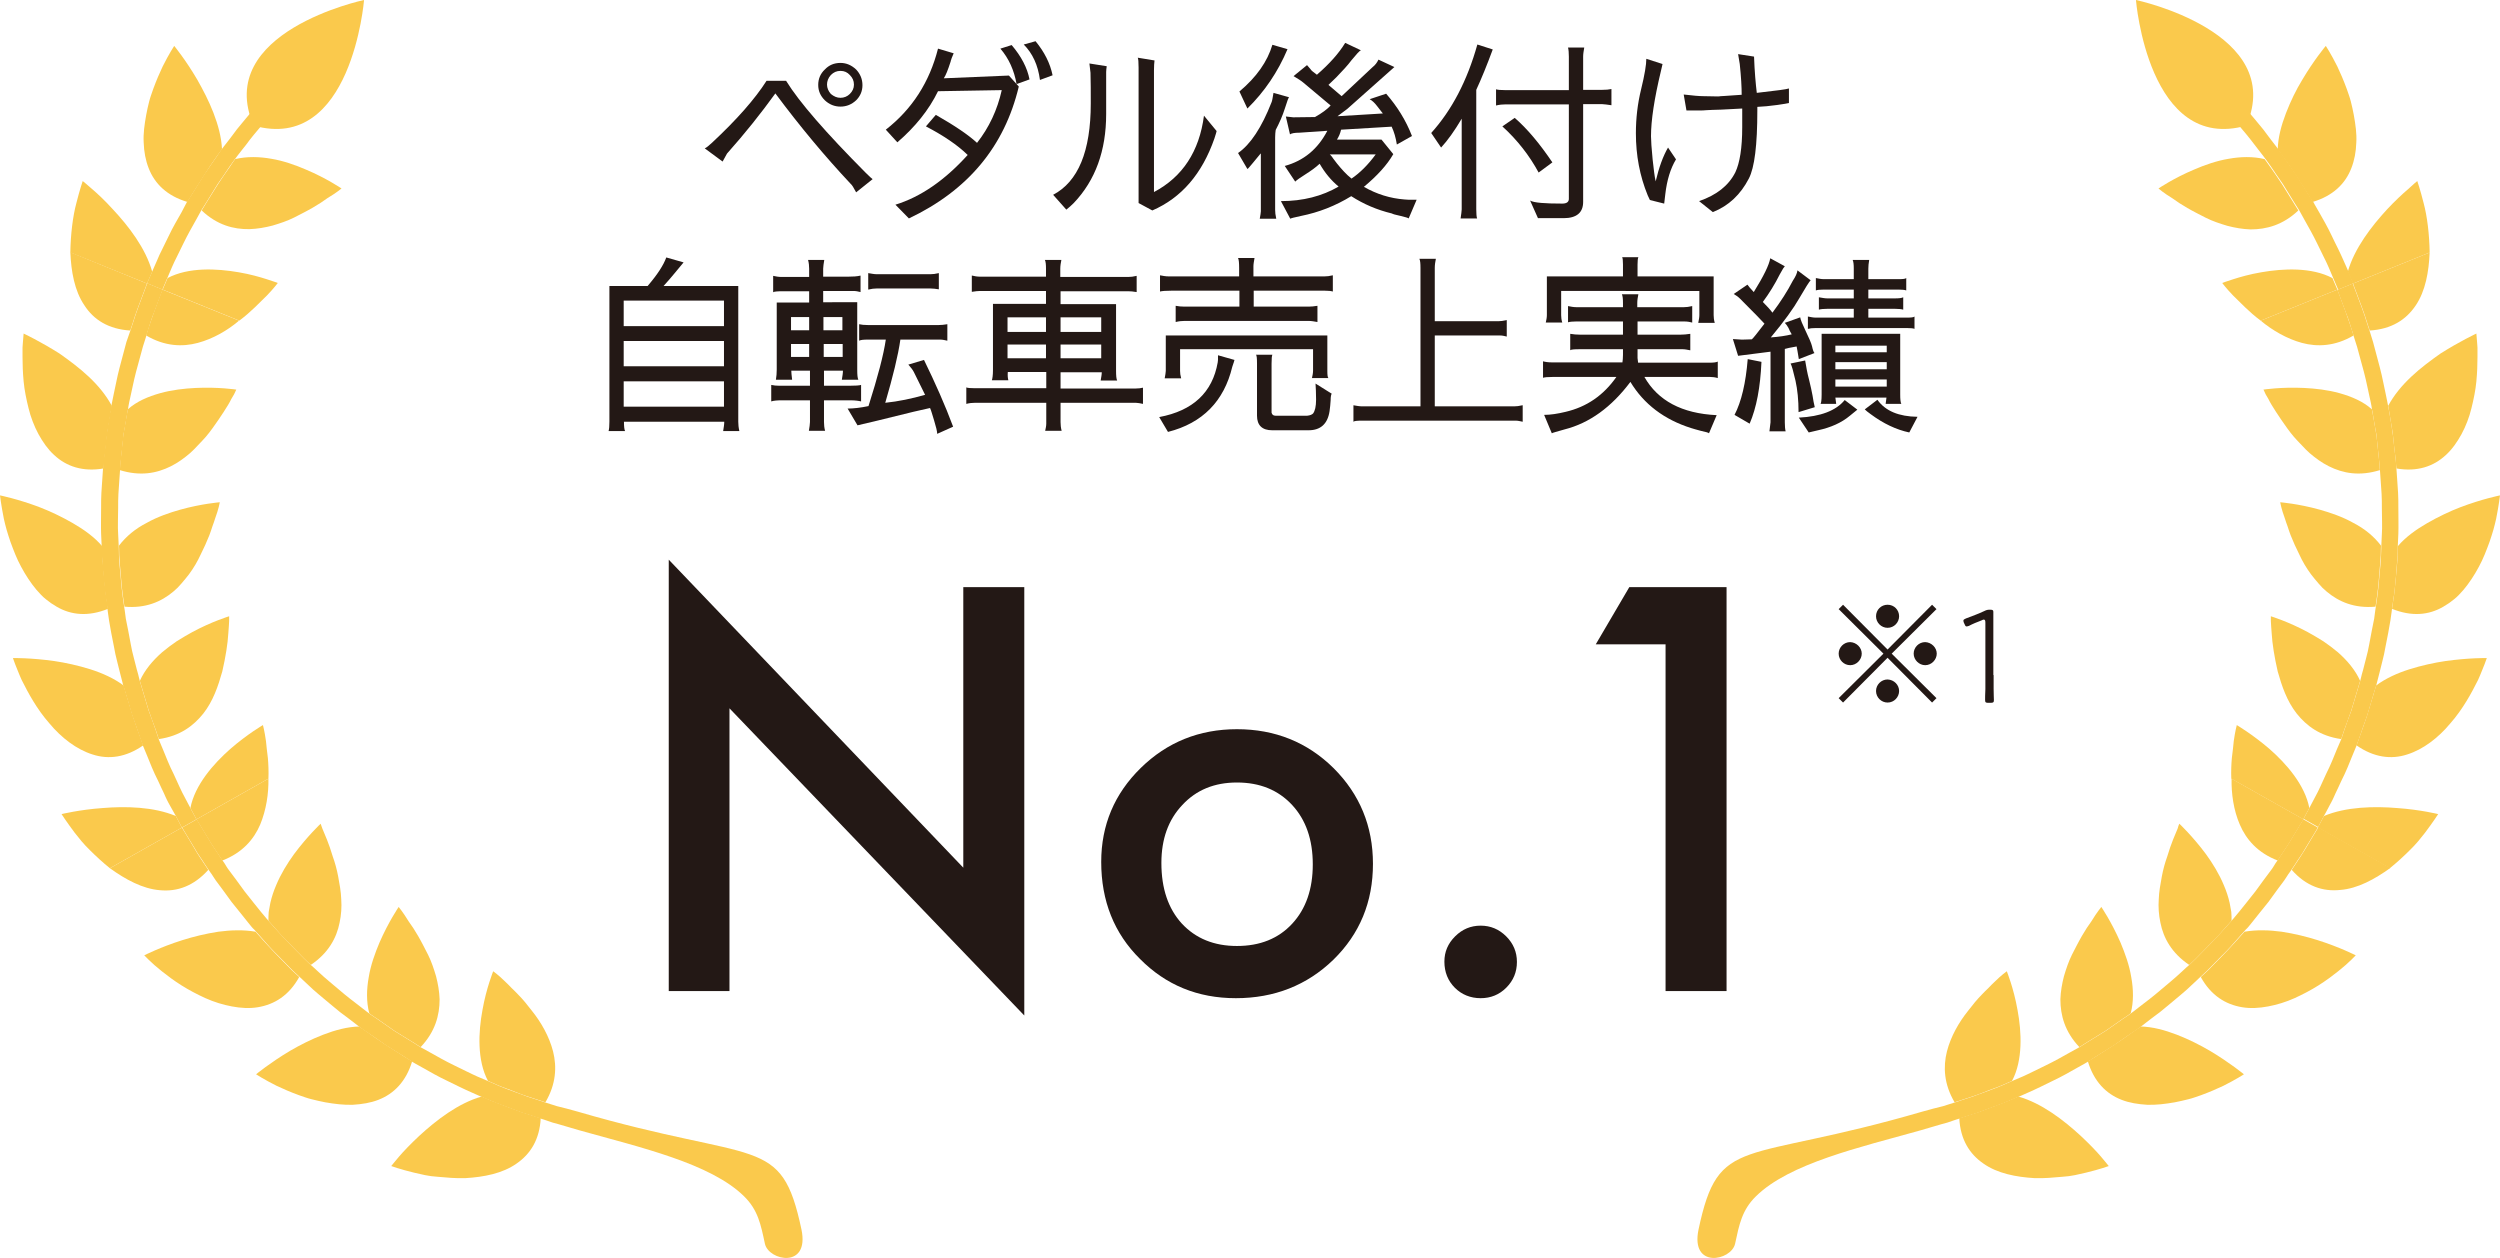 <?xml version="1.0" encoding="utf-8"?>
<!-- Generator: Adobe Illustrator 27.9.1, SVG Export Plug-In . SVG Version: 6.00 Build 0)  -->
<svg version="1.1" id="レイヤー_1" xmlns="http://www.w3.org/2000/svg" xmlns:xlink="http://www.w3.org/1999/xlink" x="0px"
	 y="0px" viewBox="0 0 90.99 45.77" style="enable-background:new 0 0 90.99 45.77;" xml:space="preserve">
<style type="text/css">
	.st0{fill:#FAC94C;}
	.st1{fill:#231815;}
</style>
<g>
	<g>
		<g>
			<g>
				<path class="st0" d="M13.25,0c0,0-0.45,5.59-4.02,4.57C7.76,1.16,13.25,0,13.25,0z"/>
				<g>
					<g>
						<path class="st0" d="M7.58,31.66c0,0-0.06-0.09-0.16-0.24C7.33,31.28,7.2,31.1,7.09,30.9c-0.23-0.39-0.47-0.78-0.47-0.78
							L4,31.6c0.57,0.41,1.19,0.75,1.82,0.8C6.45,32.46,7.05,32.25,7.58,31.66z"/>
						<path class="st0" d="M9.77,28.34l-2.62,1.48c0,0,0.23,0.38,0.46,0.76c0.11,0.19,0.24,0.37,0.33,0.51
							c0.09,0.14,0.15,0.23,0.15,0.23c0.73-0.28,1.15-0.77,1.38-1.31C9.69,29.48,9.78,28.88,9.77,28.34z"/>
						<path class="st0" d="M5.25,34.77c0,0,0.06,0.06,0.17,0.17c0.11,0.11,0.27,0.25,0.47,0.41c0.2,0.16,0.44,0.34,0.71,0.51
							c0.27,0.17,0.57,0.33,0.88,0.47c0.31,0.14,0.64,0.24,0.96,0.3c0.32,0.06,0.64,0.08,0.94,0.03c0.61-0.1,1.14-0.43,1.51-1.1
							c0,0-0.11-0.1-0.26-0.24c-0.15-0.15-0.35-0.36-0.55-0.56c-0.2-0.2-0.39-0.42-0.54-0.58c-0.14-0.16-0.24-0.27-0.24-0.27
							c-0.11-0.02-0.22-0.03-0.33-0.04c-0.11-0.01-0.22-0.01-0.34-0.01c-0.22,0-0.45,0.02-0.68,0.05c-0.46,0.07-0.91,0.18-1.32,0.31
							C5.84,34.47,5.25,34.77,5.25,34.77z"/>
						<path class="st0" d="M11.67,29.98c0,0-0.48,0.45-0.97,1.11c-0.24,0.33-0.48,0.72-0.65,1.13c-0.09,0.21-0.16,0.42-0.21,0.64
							c-0.02,0.11-0.04,0.22-0.06,0.33c-0.01,0.11-0.01,0.22-0.01,0.32c0,0,0.09,0.1,0.23,0.26c0.14,0.16,0.32,0.37,0.52,0.56
							c0.2,0.2,0.39,0.4,0.54,0.55c0.15,0.14,0.25,0.24,0.25,0.24c0.64-0.43,0.94-0.98,1.05-1.54c0.06-0.28,0.08-0.57,0.06-0.85
							c-0.01-0.28-0.06-0.55-0.11-0.82c-0.05-0.27-0.12-0.52-0.2-0.74c-0.07-0.23-0.14-0.44-0.21-0.61
							c-0.07-0.17-0.13-0.31-0.17-0.41C11.69,30.03,11.67,29.98,11.67,29.98z"/>
						<path class="st0" d="M9.32,39.1c0,0,0.29,0.19,0.75,0.42c0.23,0.11,0.51,0.23,0.81,0.34c0.15,0.05,0.3,0.11,0.47,0.15
							c0.16,0.04,0.33,0.08,0.49,0.11c0.34,0.06,0.67,0.1,1,0.09c0.33-0.02,0.65-0.07,0.93-0.18c0.57-0.22,1.01-0.67,1.23-1.4
							c0,0-0.49-0.3-0.97-0.61c-0.24-0.16-0.47-0.32-0.65-0.45c-0.09-0.06-0.16-0.11-0.22-0.15c-0.05-0.04-0.08-0.06-0.08-0.06
							c-0.43,0.01-0.88,0.13-1.32,0.3c-0.44,0.17-0.85,0.38-1.21,0.59C9.83,38.68,9.32,39.1,9.32,39.1z"/>
						<path class="st0" d="M14.51,33.01c0,0-0.37,0.54-0.7,1.3c-0.16,0.38-0.32,0.82-0.39,1.26c-0.08,0.44-0.09,0.89,0.02,1.31
							c0,0,0.03,0.02,0.08,0.06c0.05,0.04,0.12,0.08,0.21,0.14c0.17,0.12,0.4,0.28,0.63,0.44c0.48,0.29,0.95,0.59,0.95,0.59
							c0.53-0.56,0.69-1.16,0.69-1.74c-0.01-0.29-0.06-0.57-0.13-0.84c-0.08-0.27-0.17-0.54-0.29-0.78
							c-0.06-0.12-0.12-0.24-0.18-0.35c-0.06-0.11-0.12-0.23-0.18-0.33c-0.12-0.21-0.24-0.39-0.35-0.54
							C14.67,33.2,14.51,33.01,14.51,33.01z"/>
						<path class="st0" d="M14.24,42.44c0,0,0.33,0.12,0.83,0.24c0.12,0.03,0.26,0.06,0.4,0.09c0.14,0.03,0.3,0.05,0.46,0.06
							c0.32,0.03,0.66,0.06,1,0.05c0.68-0.04,1.36-0.17,1.87-0.53c0.51-0.35,0.84-0.88,0.88-1.65c0,0-0.13-0.04-0.34-0.11
							c-0.1-0.03-0.22-0.07-0.35-0.11c-0.13-0.05-0.26-0.1-0.4-0.15c-0.27-0.1-0.54-0.2-0.73-0.28c-0.2-0.09-0.33-0.14-0.33-0.14
							c-0.85,0.24-1.65,0.86-2.27,1.43c-0.31,0.29-0.57,0.56-0.74,0.76S14.24,42.44,14.24,42.44z"/>
						<path class="st0" d="M17.95,35.35c0,0-0.06,0.15-0.14,0.4c-0.08,0.25-0.18,0.61-0.25,1.01c-0.15,0.8-0.2,1.83,0.2,2.58
							c0,0,0.13,0.06,0.32,0.14c0.19,0.09,0.46,0.17,0.72,0.28c0.13,0.05,0.26,0.1,0.38,0.14c0.12,0.04,0.24,0.08,0.34,0.11
							c0.2,0.06,0.33,0.11,0.33,0.11c0.39-0.66,0.42-1.29,0.28-1.85c-0.14-0.55-0.44-1.07-0.77-1.48c-0.16-0.21-0.33-0.42-0.5-0.59
							c-0.08-0.09-0.16-0.16-0.24-0.24c-0.07-0.08-0.15-0.15-0.22-0.22C18.15,35.49,17.95,35.35,17.95,35.35z"/>
					</g>
					<g>
						<path class="st0" d="M4.74,12.03c0,0,0.04-0.11,0.09-0.27c0.05-0.16,0.12-0.38,0.2-0.59c0.16-0.43,0.32-0.85,0.32-0.85
							L2.56,9.18c0.03,0.7,0.15,1.4,0.51,1.93C3.41,11.64,3.95,11.98,4.74,12.03z"/>
						<path class="st0" d="M8.7,11.67l-2.79-1.13c0,0-0.16,0.41-0.31,0.83c-0.08,0.21-0.14,0.42-0.2,0.58
							c-0.05,0.16-0.08,0.26-0.08,0.26c0.68,0.4,1.32,0.42,1.88,0.27C7.76,12.33,8.29,12.02,8.7,11.67z"/>
						<path class="st0" d="M0.86,12.14c0,0-0.01,0.09-0.02,0.24c-0.01,0.08-0.01,0.17-0.02,0.27c0,0.11,0,0.22,0,0.35
							c0,0.26,0.01,0.56,0.04,0.88c0.03,0.32,0.1,0.66,0.18,0.98c0.04,0.16,0.09,0.33,0.15,0.48c0.06,0.16,0.13,0.31,0.21,0.46
							c0.16,0.29,0.34,0.55,0.57,0.76c0.45,0.42,1.05,0.62,1.8,0.49c0,0,0-0.04,0.01-0.1c0-0.06,0.01-0.15,0.02-0.26
							c0.03-0.21,0.06-0.5,0.09-0.79c0.01-0.14,0.04-0.28,0.06-0.42c0.02-0.13,0.04-0.26,0.06-0.36c0.03-0.21,0.06-0.35,0.06-0.35
							c-0.21-0.39-0.5-0.74-0.84-1.06c-0.34-0.32-0.72-0.6-1.06-0.84C1.46,12.42,0.86,12.14,0.86,12.14z"/>
						<path class="st0" d="M8.6,14.18c0,0-0.65-0.1-1.48-0.06c-0.41,0.02-0.86,0.07-1.29,0.19c-0.43,0.12-0.86,0.3-1.18,0.59
							c0,0-0.02,0.14-0.06,0.34c-0.02,0.1-0.04,0.22-0.06,0.35c-0.02,0.13-0.05,0.27-0.06,0.41c-0.03,0.28-0.06,0.55-0.08,0.76
							c-0.01,0.11-0.02,0.19-0.02,0.25c0,0.06-0.01,0.1-0.01,0.1c0.74,0.23,1.34,0.12,1.86-0.14c0.26-0.13,0.49-0.3,0.7-0.48
							c0.1-0.09,0.2-0.19,0.29-0.29c0.1-0.1,0.19-0.2,0.28-0.3c0.18-0.21,0.32-0.42,0.46-0.62c0.14-0.2,0.25-0.38,0.35-0.54
							c0.05-0.08,0.09-0.16,0.12-0.22c0.04-0.07,0.07-0.12,0.1-0.17C8.58,14.23,8.6,14.18,8.6,14.18z"/>
						<path class="st0" d="M0,18.03c0,0,0.04,0.35,0.14,0.85c0.03,0.13,0.06,0.26,0.1,0.4c0.04,0.14,0.09,0.29,0.14,0.44
							c0.11,0.3,0.23,0.62,0.39,0.91c0.16,0.3,0.35,0.59,0.56,0.84c0.11,0.12,0.21,0.24,0.34,0.34c0.12,0.1,0.25,0.19,0.39,0.27
							c0.53,0.31,1.15,0.37,1.87,0.08c0,0-0.02-0.14-0.05-0.35c-0.04-0.21-0.06-0.5-0.09-0.78c-0.02-0.29-0.06-0.57-0.06-0.79
							c-0.01-0.22-0.01-0.36-0.01-0.36c-0.28-0.33-0.67-0.61-1.07-0.84c-0.4-0.23-0.82-0.43-1.21-0.58C0.65,18.16,0,18.03,0,18.03z"
							/>
						<path class="st0" d="M8,18.28c0,0-0.65,0.05-1.44,0.27c-0.39,0.11-0.83,0.26-1.22,0.48c-0.41,0.21-0.75,0.49-1.01,0.83
							c0,0,0.01,0.14,0.01,0.35c0.01,0.21,0.04,0.49,0.06,0.76c0.02,0.28,0.05,0.56,0.08,0.76c0.03,0.21,0.05,0.35,0.05,0.35
							c0.77,0.07,1.34-0.18,1.78-0.55c0.11-0.09,0.21-0.19,0.3-0.3c0.09-0.11,0.19-0.22,0.27-0.33c0.17-0.23,0.31-0.47,0.42-0.71
							c0.12-0.24,0.23-0.48,0.32-0.71c0.04-0.11,0.08-0.22,0.11-0.32c0.04-0.1,0.07-0.2,0.1-0.29C7.96,18.52,8,18.28,8,18.28z"/>
						<path class="st0" d="M0.47,23.95c0,0,0.03,0.08,0.08,0.22c0.06,0.14,0.13,0.34,0.24,0.58c0.23,0.46,0.55,1.06,1.01,1.58
							c0.43,0.52,0.99,0.95,1.57,1.13c0.58,0.19,1.21,0.11,1.84-0.33c0,0-0.01-0.03-0.03-0.09c-0.02-0.06-0.05-0.14-0.09-0.25
							c-0.07-0.2-0.17-0.47-0.26-0.74c-0.17-0.55-0.33-1.1-0.33-1.1c-0.35-0.26-0.77-0.45-1.21-0.59c-0.22-0.07-0.45-0.13-0.67-0.18
							c-0.22-0.05-0.44-0.09-0.64-0.12C1.14,23.94,0.47,23.95,0.47,23.95z"/>
						<path class="st0" d="M8.34,22.43c0,0-0.63,0.19-1.35,0.58c-0.18,0.1-0.37,0.21-0.56,0.33c-0.18,0.12-0.36,0.26-0.53,0.4
							c-0.34,0.3-0.63,0.64-0.81,1.04c0,0,0.16,0.53,0.32,1.07c0.09,0.26,0.19,0.53,0.26,0.72c0.03,0.1,0.06,0.18,0.08,0.24
							c0.02,0.06,0.03,0.09,0.03,0.09c0.77-0.11,1.26-0.48,1.62-0.93c0.36-0.46,0.54-1,0.69-1.53c0.12-0.52,0.2-1.02,0.22-1.39
							c0.01-0.18,0.03-0.34,0.03-0.45C8.34,22.49,8.34,22.43,8.34,22.43z"/>
						<path class="st0" d="M2.24,29.63c0,0,0.18,0.28,0.48,0.68c0.08,0.1,0.16,0.2,0.25,0.31c0.09,0.11,0.2,0.22,0.31,0.33
							C3.5,31.17,3.74,31.39,4,31.6l2.62-1.48L6.4,29.7c-0.81-0.34-1.83-0.36-2.67-0.29C2.89,29.47,2.24,29.63,2.24,29.63z"/>
						<path class="st0" d="M6.93,29.41l0.22,0.41l2.62-1.48c0.01-0.26,0-0.52-0.02-0.75c-0.01-0.11-0.03-0.22-0.04-0.33
							c-0.01-0.1-0.02-0.2-0.03-0.29c-0.05-0.36-0.11-0.58-0.11-0.58S9,26.72,8.38,27.26C7.77,27.8,7.09,28.57,6.93,29.41z"/>
						<path class="st0" d="M5.78,26.91c0,0-0.01-0.03-0.03-0.09c-0.02-0.06-0.05-0.14-0.08-0.24c-0.07-0.2-0.16-0.46-0.26-0.72
							c-0.16-0.53-0.32-1.07-0.32-1.07s-0.01-0.04-0.03-0.12c-0.02-0.07-0.04-0.18-0.08-0.3c-0.03-0.13-0.07-0.27-0.11-0.43
							c-0.02-0.08-0.04-0.16-0.06-0.24c-0.02-0.08-0.03-0.17-0.05-0.25c-0.06-0.34-0.13-0.68-0.18-0.93
							c-0.03-0.26-0.06-0.43-0.06-0.43s-0.02-0.14-0.05-0.35c-0.03-0.21-0.06-0.48-0.08-0.76c-0.02-0.28-0.06-0.55-0.06-0.76
							C4.33,20,4.32,19.86,4.32,19.86s-0.01-0.17-0.02-0.43c-0.02-0.26,0-0.6,0-0.95c0-0.17,0-0.34,0.01-0.51
							c0.01-0.16,0.02-0.31,0.03-0.44c0.02-0.26,0.03-0.43,0.03-0.43s0-0.04,0.01-0.1c0-0.06,0.01-0.15,0.02-0.25
							c0.02-0.21,0.05-0.49,0.08-0.76c0.01-0.14,0.03-0.28,0.06-0.41c0.02-0.13,0.04-0.25,0.06-0.35c0.03-0.21,0.06-0.34,0.06-0.34
							s0.02-0.17,0.08-0.42c0.06-0.25,0.12-0.59,0.21-0.93c0.09-0.33,0.18-0.67,0.25-0.92c0.08-0.25,0.13-0.41,0.13-0.41
							s0.03-0.11,0.08-0.26c0.05-0.16,0.11-0.37,0.2-0.58c0.16-0.42,0.31-0.83,0.31-0.83l-0.56-0.23c0,0-0.16,0.43-0.32,0.85
							c-0.08,0.21-0.15,0.43-0.2,0.59c-0.05,0.16-0.09,0.27-0.09,0.27S4.69,12.2,4.6,12.45c-0.07,0.26-0.16,0.6-0.25,0.94
							c-0.09,0.34-0.15,0.69-0.21,0.95c-0.06,0.26-0.08,0.43-0.09,0.43c0,0-0.02,0.14-0.06,0.35c-0.02,0.11-0.04,0.23-0.06,0.36
							c-0.02,0.13-0.04,0.27-0.06,0.42c-0.03,0.29-0.06,0.57-0.09,0.79c-0.01,0.11-0.02,0.2-0.02,0.26c0,0.06-0.01,0.1-0.01,0.1
							s-0.01,0.18-0.03,0.44c-0.01,0.13-0.02,0.29-0.03,0.45c-0.01,0.17-0.01,0.34-0.01,0.52c0,0.35-0.01,0.71,0,0.97
							c0.01,0.26,0.02,0.44,0.02,0.44s0,0.14,0.01,0.36c0.01,0.21,0.04,0.5,0.06,0.79c0.03,0.29,0.05,0.57,0.09,0.78
							c0.03,0.21,0.05,0.35,0.05,0.35s0.02,0.18,0.06,0.44c0.04,0.26,0.11,0.61,0.18,0.96c0.02,0.09,0.03,0.17,0.05,0.26
							c0.02,0.08,0.04,0.17,0.06,0.25c0.04,0.16,0.08,0.31,0.11,0.44c0.03,0.13,0.06,0.24,0.08,0.31c0.02,0.07,0.03,0.12,0.03,0.12
							s0.17,0.55,0.33,1.1c0.1,0.27,0.19,0.54,0.26,0.74c0.04,0.1,0.06,0.19,0.09,0.25c0.02,0.06,0.03,0.09,0.03,0.09
							s0.07,0.16,0.17,0.41c0.1,0.25,0.23,0.58,0.39,0.89c0.07,0.16,0.15,0.32,0.22,0.47c0.03,0.08,0.07,0.15,0.1,0.22
							c0.03,0.07,0.07,0.13,0.1,0.19C6.31,29.54,6.4,29.7,6.4,29.7l0.22,0.42l0.53-0.3l-0.22-0.41c0,0-0.08-0.15-0.2-0.38
							c-0.03-0.06-0.06-0.12-0.1-0.19c-0.03-0.07-0.07-0.14-0.1-0.21c-0.07-0.15-0.14-0.3-0.21-0.46c-0.16-0.31-0.28-0.63-0.38-0.87
							C5.84,27.07,5.78,26.91,5.78,26.91z"/>
					</g>
					<g>
						<path class="st0" d="M6.34,1.67c0,0-0.19,0.29-0.42,0.75C5.81,2.65,5.69,2.93,5.58,3.23c-0.05,0.15-0.11,0.3-0.15,0.46
							c-0.04,0.16-0.08,0.33-0.11,0.5c-0.06,0.34-0.11,0.67-0.09,1C5.24,5.52,5.3,5.84,5.41,6.12c0.22,0.57,0.67,1.01,1.41,1.23
							c0,0,0.3-0.49,0.61-0.97C7.58,6.14,7.74,5.9,7.87,5.72c0.06-0.09,0.11-0.16,0.15-0.21c0.04-0.05,0.06-0.08,0.06-0.08
							C8.06,5,7.94,4.55,7.77,4.11C7.6,3.67,7.39,3.27,7.18,2.9C6.76,2.18,6.34,1.67,6.34,1.67z"/>
						<path class="st0" d="M12.43,6.86c0,0-0.54-0.37-1.3-0.69c-0.37-0.16-0.82-0.32-1.25-0.39C9.44,5.7,8.99,5.69,8.56,5.79
							c0,0-0.02,0.03-0.06,0.08C8.47,5.92,8.42,5.99,8.36,6.08c-0.12,0.17-0.28,0.4-0.43,0.63C7.63,7.18,7.34,7.66,7.34,7.66
							C7.9,8.19,8.5,8.35,9.08,8.34c0.29-0.01,0.57-0.06,0.84-0.13c0.27-0.08,0.54-0.17,0.78-0.29c0.12-0.06,0.24-0.12,0.35-0.18
							c0.11-0.06,0.23-0.12,0.33-0.18c0.21-0.12,0.39-0.24,0.54-0.35C12.24,7.02,12.43,6.86,12.43,6.86z"/>
						<path class="st0" d="M3.01,6.59c0,0-0.11,0.32-0.23,0.8c-0.13,0.48-0.21,1.14-0.22,1.8l2.79,1.13l0.19-0.43
							C5.3,9.03,4.68,8.23,4.1,7.61C3.82,7.3,3.54,7.04,3.34,6.87C3.14,6.69,3.01,6.59,3.01,6.59z"/>
						<path class="st0" d="M6.1,10.12l-0.18,0.42l2.79,1.13c0.43-0.32,0.75-0.67,1.01-0.92c0.25-0.26,0.39-0.45,0.39-0.45
							s-0.15-0.06-0.41-0.14c-0.25-0.08-0.6-0.18-1.01-0.25C7.88,9.77,6.86,9.72,6.1,10.12z"/>
					</g>
				</g>
				<g>
					<path class="st0" d="M9.58,3.58C9.4,3.77,9.17,4.04,8.95,4.31c-0.11,0.14-0.23,0.27-0.33,0.4c-0.1,0.13-0.19,0.26-0.27,0.36
						C8.18,5.29,8.07,5.43,8.07,5.43S8.05,5.46,8.01,5.51C7.98,5.56,7.93,5.63,7.87,5.72C7.74,5.9,7.58,6.14,7.42,6.37
						c-0.3,0.49-0.61,0.97-0.61,0.97S6.73,7.5,6.6,7.74C6.47,7.97,6.29,8.27,6.14,8.59C6.06,8.75,5.98,8.91,5.91,9.06
						C5.83,9.21,5.77,9.35,5.72,9.47C5.61,9.72,5.54,9.88,5.54,9.88l-0.19,0.43l0.56,0.23l0.18-0.42c0,0,0.07-0.16,0.17-0.4
						c0.05-0.12,0.12-0.26,0.19-0.4c0.07-0.15,0.15-0.3,0.22-0.45c0.15-0.31,0.32-0.61,0.45-0.84c0.13-0.23,0.21-0.38,0.21-0.38
						s0.3-0.47,0.59-0.95c0.16-0.23,0.32-0.46,0.43-0.63c0.06-0.09,0.11-0.16,0.15-0.21c0.03-0.05,0.06-0.08,0.06-0.08
						s0.1-0.14,0.26-0.34C8.9,5.34,9,5.22,9.09,5.09c0.1-0.13,0.21-0.26,0.32-0.39c0.22-0.26,0.44-0.53,0.62-0.72
						c0.08-0.08,0.14-0.15,0.19-0.2L9.79,3.35C9.74,3.41,9.67,3.49,9.58,3.58z"/>
				</g>
			</g>
			<path class="st0" d="M21.03,40.46c-0.28-0.08-0.55-0.15-0.76-0.2c-0.25-0.08-0.41-0.13-0.41-0.13s-0.13-0.04-0.33-0.11
				c-0.1-0.03-0.22-0.07-0.34-0.11c-0.12-0.05-0.25-0.09-0.38-0.14c-0.26-0.1-0.53-0.19-0.72-0.28c-0.19-0.08-0.32-0.14-0.32-0.14
				s-0.16-0.07-0.4-0.17c-0.12-0.05-0.25-0.12-0.4-0.19c-0.15-0.07-0.3-0.15-0.45-0.22c-0.31-0.15-0.61-0.32-0.84-0.45
				c-0.23-0.13-0.38-0.21-0.38-0.21s-0.47-0.3-0.95-0.59c-0.23-0.16-0.46-0.32-0.63-0.44c-0.09-0.06-0.16-0.11-0.21-0.14
				c-0.05-0.04-0.08-0.06-0.08-0.06s-0.14-0.1-0.34-0.26c-0.1-0.08-0.22-0.17-0.35-0.27c-0.13-0.1-0.26-0.21-0.39-0.32
				c-0.26-0.22-0.53-0.44-0.72-0.62c-0.19-0.18-0.32-0.29-0.32-0.29s-0.1-0.09-0.25-0.24c-0.15-0.15-0.34-0.35-0.54-0.55
				c-0.2-0.2-0.38-0.41-0.52-0.56c-0.14-0.16-0.23-0.26-0.23-0.26s-0.03-0.03-0.08-0.09c-0.05-0.06-0.12-0.14-0.2-0.24
				c-0.16-0.2-0.38-0.47-0.59-0.74c-0.2-0.28-0.41-0.56-0.56-0.76c-0.08-0.1-0.13-0.2-0.17-0.26c-0.04-0.06-0.07-0.1-0.07-0.1
				s-0.06-0.09-0.15-0.23c-0.09-0.14-0.22-0.32-0.33-0.51c-0.23-0.38-0.46-0.76-0.46-0.76l-0.53,0.3c0,0,0.23,0.39,0.47,0.78
				c0.11,0.2,0.25,0.38,0.34,0.53c0.09,0.14,0.16,0.24,0.16,0.24s0.03,0.04,0.07,0.1c0.05,0.06,0.1,0.16,0.18,0.27
				c0.16,0.21,0.37,0.5,0.58,0.79c0.22,0.28,0.45,0.55,0.61,0.76c0.08,0.1,0.15,0.19,0.21,0.24c0.05,0.06,0.08,0.09,0.08,0.09
				s0.1,0.11,0.24,0.27c0.14,0.16,0.33,0.38,0.54,0.58c0.2,0.2,0.4,0.41,0.55,0.56c0.16,0.15,0.26,0.24,0.26,0.24
				s0.13,0.12,0.32,0.3c0.19,0.19,0.47,0.41,0.74,0.64c0.14,0.11,0.27,0.23,0.4,0.33c0.13,0.1,0.26,0.19,0.36,0.27
				c0.21,0.16,0.35,0.27,0.35,0.27s0.03,0.02,0.08,0.06c0.05,0.04,0.13,0.09,0.22,0.15c0.18,0.12,0.41,0.28,0.65,0.45
				c0.49,0.3,0.97,0.61,0.97,0.61s0.15,0.09,0.39,0.22c0.23,0.13,0.54,0.31,0.86,0.46c0.16,0.08,0.32,0.16,0.47,0.23
				c0.15,0.07,0.29,0.14,0.41,0.19c0.24,0.11,0.41,0.18,0.41,0.18s0.13,0.06,0.33,0.14c0.2,0.09,0.47,0.18,0.73,0.28
				c0.13,0.05,0.27,0.1,0.4,0.15c0.13,0.04,0.25,0.08,0.35,0.11c0.21,0.07,0.34,0.11,0.34,0.11s0.17,0.05,0.42,0.14
				c0.24,0.06,0.65,0.19,0.97,0.28c2.21,0.62,4.77,1.2,5.99,2.4c0.51,0.5,0.61,1.03,0.76,1.73c0.14,0.62,1.63,0.92,1.33-0.52
				C28.43,41.26,27.61,42.38,21.03,40.46z"/>
		</g>
	</g>
	<g>
		<g>
			<g>
				<path class="st0" d="M77.74,0c0,0,0.45,5.59,4.02,4.57C83.22,1.16,77.74,0,77.74,0z"/>
				<g>
					<g>
						<path class="st0" d="M83.41,31.66c0,0,0.06-0.09,0.16-0.24c0.09-0.14,0.22-0.33,0.34-0.53c0.23-0.39,0.47-0.78,0.47-0.78
							l2.62,1.48c-0.57,0.41-1.19,0.75-1.82,0.8C84.54,32.46,83.93,32.25,83.41,31.66z"/>
						<path class="st0" d="M81.22,28.34l2.62,1.48c0,0-0.23,0.38-0.46,0.76c-0.11,0.19-0.24,0.37-0.33,0.51
							c-0.09,0.14-0.15,0.23-0.15,0.23c-0.73-0.28-1.15-0.77-1.38-1.31C81.29,29.48,81.21,28.88,81.22,28.34z"/>
						<path class="st0" d="M85.74,34.77c0,0-0.06,0.06-0.17,0.17c-0.11,0.11-0.27,0.25-0.47,0.41c-0.2,0.16-0.44,0.34-0.71,0.51
							c-0.27,0.17-0.57,0.33-0.88,0.47c-0.31,0.14-0.64,0.24-0.96,0.3c-0.32,0.06-0.64,0.08-0.94,0.03c-0.61-0.1-1.14-0.43-1.51-1.1
							c0,0,0.11-0.1,0.26-0.24c0.15-0.15,0.35-0.36,0.55-0.56c0.2-0.2,0.39-0.42,0.54-0.58c0.14-0.16,0.24-0.27,0.24-0.27
							c0.11-0.02,0.22-0.03,0.33-0.04c0.11-0.01,0.22-0.01,0.34-0.01c0.22,0,0.45,0.02,0.68,0.05c0.46,0.07,0.91,0.18,1.32,0.31
							C85.15,34.47,85.74,34.77,85.74,34.77z"/>
						<path class="st0" d="M79.32,29.98c0,0,0.48,0.45,0.97,1.11c0.24,0.33,0.48,0.72,0.65,1.13c0.09,0.21,0.16,0.42,0.21,0.64
							c0.02,0.11,0.04,0.22,0.06,0.33c0.01,0.11,0.01,0.22,0.01,0.32c0,0-0.09,0.1-0.23,0.26c-0.14,0.16-0.32,0.37-0.52,0.56
							c-0.2,0.2-0.39,0.4-0.54,0.55c-0.15,0.14-0.25,0.24-0.25,0.24c-0.64-0.43-0.94-0.98-1.05-1.54c-0.06-0.28-0.08-0.57-0.06-0.85
							c0.01-0.28,0.06-0.55,0.11-0.82c0.05-0.27,0.12-0.52,0.2-0.74c0.07-0.23,0.14-0.44,0.21-0.61c0.07-0.17,0.13-0.31,0.17-0.41
							C79.29,30.03,79.32,29.98,79.32,29.98z"/>
						<path class="st0" d="M81.67,39.1c0,0-0.29,0.19-0.75,0.42c-0.23,0.11-0.51,0.23-0.81,0.34c-0.15,0.05-0.3,0.11-0.47,0.15
							c-0.16,0.04-0.33,0.08-0.49,0.11c-0.34,0.06-0.67,0.1-1,0.09c-0.33-0.02-0.65-0.07-0.93-0.18c-0.57-0.22-1.01-0.67-1.23-1.4
							c0,0,0.49-0.3,0.97-0.61c0.24-0.16,0.47-0.32,0.65-0.45c0.09-0.06,0.16-0.11,0.22-0.15c0.05-0.04,0.08-0.06,0.08-0.06
							c0.43,0.01,0.88,0.13,1.32,0.3c0.44,0.17,0.85,0.38,1.21,0.59C81.16,38.68,81.67,39.1,81.67,39.1z"/>
						<path class="st0" d="M76.48,33.01c0,0,0.37,0.54,0.7,1.3c0.16,0.38,0.32,0.82,0.39,1.26c0.08,0.44,0.09,0.89-0.02,1.31
							c0,0-0.03,0.02-0.08,0.06c-0.05,0.04-0.12,0.08-0.21,0.14c-0.17,0.12-0.4,0.28-0.63,0.44c-0.48,0.29-0.95,0.59-0.95,0.59
							c-0.53-0.56-0.69-1.16-0.69-1.74c0.01-0.29,0.06-0.57,0.13-0.84c0.08-0.27,0.17-0.54,0.29-0.78c0.06-0.12,0.12-0.24,0.18-0.35
							c0.06-0.11,0.12-0.23,0.18-0.33c0.12-0.21,0.24-0.39,0.35-0.54C76.32,33.2,76.48,33.01,76.48,33.01z"/>
						<path class="st0" d="M76.75,42.44c0,0-0.33,0.12-0.83,0.24c-0.12,0.03-0.26,0.06-0.4,0.09c-0.14,0.03-0.3,0.05-0.46,0.06
							c-0.32,0.03-0.66,0.06-1,0.05c-0.68-0.04-1.36-0.17-1.87-0.53c-0.51-0.35-0.84-0.88-0.88-1.65c0,0,0.13-0.04,0.34-0.11
							c0.1-0.03,0.22-0.07,0.35-0.11c0.13-0.05,0.26-0.1,0.4-0.15c0.27-0.1,0.54-0.2,0.73-0.28c0.2-0.09,0.33-0.14,0.33-0.14
							c0.85,0.24,1.65,0.86,2.27,1.43c0.31,0.29,0.57,0.56,0.74,0.76S76.75,42.44,76.75,42.44z"/>
						<path class="st0" d="M73.04,35.35c0,0,0.06,0.15,0.14,0.4c0.08,0.25,0.18,0.61,0.25,1.01c0.15,0.8,0.2,1.83-0.2,2.58
							c0,0-0.13,0.06-0.32,0.14c-0.19,0.09-0.46,0.17-0.72,0.28c-0.13,0.05-0.26,0.1-0.38,0.14c-0.12,0.04-0.24,0.08-0.34,0.11
							c-0.2,0.06-0.33,0.11-0.33,0.11c-0.39-0.66-0.42-1.29-0.28-1.85c0.14-0.55,0.44-1.07,0.77-1.48c0.16-0.21,0.33-0.42,0.5-0.59
							c0.08-0.09,0.16-0.16,0.24-0.24c0.07-0.08,0.15-0.15,0.22-0.22C72.84,35.49,73.04,35.35,73.04,35.35z"/>
					</g>
					<g>
						<path class="st0" d="M86.25,12.03c0,0-0.04-0.11-0.09-0.27c-0.05-0.16-0.12-0.38-0.2-0.59c-0.16-0.43-0.32-0.85-0.32-0.85
							l2.79-1.13c-0.03,0.7-0.15,1.4-0.51,1.93C87.57,11.64,87.04,11.98,86.25,12.03z"/>
						<path class="st0" d="M82.28,11.67l2.79-1.13c0,0,0.16,0.41,0.31,0.83c0.08,0.21,0.14,0.42,0.2,0.58
							c0.05,0.16,0.08,0.26,0.08,0.26c-0.68,0.4-1.32,0.42-1.88,0.27C83.23,12.33,82.7,12.02,82.28,11.67z"/>
						<path class="st0" d="M90.13,12.14c0,0,0.01,0.09,0.02,0.24c0.01,0.08,0.01,0.17,0.02,0.27c0,0.11,0,0.22,0,0.35
							c0,0.26-0.01,0.56-0.04,0.88c-0.03,0.32-0.1,0.66-0.18,0.98c-0.04,0.16-0.09,0.33-0.15,0.48c-0.06,0.16-0.13,0.31-0.21,0.46
							c-0.16,0.29-0.34,0.55-0.57,0.76c-0.45,0.42-1.05,0.62-1.8,0.49c0,0,0-0.04-0.01-0.1c0-0.06-0.01-0.15-0.02-0.26
							c-0.03-0.21-0.06-0.5-0.09-0.79c-0.01-0.14-0.04-0.28-0.06-0.42c-0.02-0.13-0.04-0.26-0.06-0.36
							c-0.03-0.21-0.06-0.35-0.06-0.35c0.21-0.39,0.5-0.74,0.84-1.06c0.34-0.32,0.72-0.6,1.06-0.84
							C89.53,12.42,90.13,12.14,90.13,12.14z"/>
						<path class="st0" d="M82.38,14.18c0,0,0.65-0.1,1.48-0.06c0.41,0.02,0.86,0.07,1.29,0.19c0.43,0.12,0.86,0.3,1.18,0.59
							c0,0,0.02,0.14,0.06,0.34c0.02,0.1,0.04,0.22,0.06,0.35c0.02,0.13,0.05,0.27,0.06,0.41c0.03,0.28,0.06,0.55,0.08,0.76
							c0.01,0.11,0.02,0.19,0.02,0.25c0,0.06,0.01,0.1,0.01,0.1c-0.74,0.23-1.34,0.12-1.86-0.14c-0.26-0.13-0.49-0.3-0.7-0.48
							c-0.1-0.09-0.2-0.19-0.29-0.29c-0.1-0.1-0.19-0.2-0.28-0.3c-0.18-0.21-0.32-0.42-0.46-0.62c-0.14-0.2-0.25-0.38-0.35-0.54
							c-0.05-0.08-0.09-0.16-0.12-0.22c-0.04-0.07-0.07-0.12-0.1-0.17C82.41,14.23,82.38,14.18,82.38,14.18z"/>
						<path class="st0" d="M90.99,18.03c0,0-0.04,0.35-0.14,0.85c-0.03,0.13-0.06,0.26-0.1,0.4c-0.04,0.14-0.09,0.29-0.14,0.44
							c-0.11,0.3-0.23,0.62-0.39,0.91c-0.16,0.3-0.35,0.59-0.56,0.84c-0.11,0.12-0.21,0.24-0.34,0.34c-0.12,0.1-0.25,0.19-0.39,0.27
							c-0.53,0.31-1.15,0.37-1.87,0.08c0,0,0.02-0.14,0.05-0.35c0.04-0.21,0.06-0.5,0.09-0.78c0.02-0.29,0.06-0.57,0.06-0.79
							c0.01-0.22,0.01-0.36,0.01-0.36c0.28-0.33,0.67-0.61,1.07-0.84c0.4-0.23,0.82-0.43,1.21-0.58
							C90.34,18.16,90.99,18.03,90.99,18.03z"/>
						<path class="st0" d="M82.99,18.28c0,0,0.65,0.05,1.44,0.27c0.39,0.11,0.83,0.26,1.22,0.48c0.41,0.21,0.75,0.49,1.01,0.83
							c0,0-0.01,0.14-0.01,0.35c-0.01,0.21-0.04,0.49-0.06,0.76c-0.02,0.28-0.05,0.56-0.08,0.76c-0.03,0.21-0.05,0.35-0.05,0.35
							c-0.77,0.07-1.34-0.18-1.78-0.55c-0.11-0.09-0.21-0.19-0.3-0.3c-0.09-0.11-0.19-0.22-0.27-0.33
							c-0.17-0.23-0.31-0.47-0.42-0.71c-0.12-0.24-0.23-0.48-0.32-0.71c-0.04-0.11-0.08-0.22-0.11-0.32c-0.04-0.1-0.07-0.2-0.1-0.29
							C83.03,18.52,82.99,18.28,82.99,18.28z"/>
						<path class="st0" d="M90.51,23.95c0,0-0.03,0.08-0.08,0.22c-0.06,0.14-0.13,0.34-0.24,0.58c-0.23,0.46-0.55,1.06-1.01,1.58
							c-0.43,0.52-0.99,0.95-1.57,1.13c-0.58,0.19-1.21,0.11-1.84-0.33c0,0,0.01-0.03,0.03-0.09c0.02-0.06,0.05-0.14,0.09-0.25
							c0.07-0.2,0.17-0.47,0.26-0.74c0.17-0.55,0.33-1.1,0.33-1.1c0.35-0.26,0.77-0.45,1.21-0.59c0.22-0.07,0.45-0.13,0.67-0.18
							c0.22-0.05,0.44-0.09,0.64-0.12C89.85,23.94,90.51,23.95,90.51,23.95z"/>
						<path class="st0" d="M82.65,22.43c0,0,0.63,0.19,1.35,0.58c0.18,0.1,0.37,0.21,0.56,0.33c0.18,0.12,0.36,0.26,0.53,0.4
							c0.34,0.3,0.63,0.64,0.81,1.04c0,0-0.16,0.53-0.32,1.07c-0.09,0.26-0.19,0.53-0.26,0.72c-0.03,0.1-0.06,0.18-0.08,0.24
							c-0.02,0.06-0.03,0.09-0.03,0.09c-0.77-0.11-1.26-0.48-1.62-0.93c-0.36-0.46-0.54-1-0.69-1.53c-0.12-0.52-0.2-1.02-0.22-1.39
							c-0.01-0.18-0.03-0.34-0.03-0.45C82.65,22.49,82.65,22.43,82.65,22.43z"/>
						<path class="st0" d="M88.74,29.63c0,0-0.18,0.28-0.48,0.68c-0.08,0.1-0.16,0.2-0.25,0.31c-0.09,0.11-0.2,0.22-0.31,0.33
							c-0.22,0.22-0.46,0.44-0.72,0.65l-2.62-1.48l0.22-0.42c0.81-0.34,1.83-0.36,2.67-0.29C88.1,29.47,88.74,29.63,88.74,29.63z"/>
						<path class="st0" d="M84.05,29.41l-0.22,0.41l-2.62-1.48c-0.01-0.26,0-0.52,0.02-0.75c0.01-0.11,0.03-0.22,0.04-0.33
							c0.01-0.1,0.02-0.2,0.03-0.29c0.05-0.36,0.11-0.58,0.11-0.58s0.56,0.33,1.18,0.86C83.22,27.8,83.89,28.57,84.05,29.41z"/>
						<path class="st0" d="M85.21,26.91c0,0,0.01-0.03,0.03-0.09c0.02-0.06,0.05-0.14,0.08-0.24c0.07-0.2,0.16-0.46,0.26-0.72
							c0.16-0.53,0.32-1.07,0.32-1.07s0.01-0.04,0.03-0.12c0.02-0.07,0.04-0.18,0.08-0.3c0.03-0.13,0.07-0.27,0.11-0.43
							c0.02-0.08,0.04-0.16,0.06-0.24c0.02-0.08,0.03-0.17,0.05-0.25c0.06-0.34,0.13-0.68,0.18-0.93c0.03-0.26,0.06-0.43,0.06-0.43
							s0.02-0.14,0.05-0.35c0.03-0.21,0.06-0.48,0.08-0.76c0.02-0.28,0.06-0.55,0.06-0.76c0.01-0.21,0.01-0.35,0.01-0.35
							s0.01-0.17,0.02-0.43c0.02-0.26,0-0.6,0-0.95c0-0.17,0-0.34-0.01-0.51c-0.01-0.16-0.02-0.31-0.03-0.44
							c-0.02-0.26-0.03-0.43-0.03-0.43s0-0.04-0.01-0.1c0-0.06-0.01-0.15-0.02-0.25c-0.02-0.21-0.05-0.49-0.08-0.76
							c-0.01-0.14-0.03-0.28-0.06-0.41c-0.02-0.13-0.04-0.25-0.06-0.35c-0.03-0.21-0.06-0.34-0.06-0.34s-0.02-0.17-0.08-0.42
							c-0.06-0.25-0.12-0.59-0.21-0.93c-0.09-0.33-0.18-0.67-0.25-0.92c-0.08-0.25-0.13-0.41-0.13-0.41s-0.03-0.11-0.08-0.26
							c-0.05-0.16-0.11-0.37-0.2-0.58c-0.16-0.42-0.31-0.83-0.31-0.83l0.56-0.23c0,0,0.16,0.43,0.32,0.85
							c0.08,0.21,0.15,0.43,0.2,0.59c0.05,0.16,0.09,0.27,0.09,0.27s0.05,0.17,0.13,0.42c0.07,0.26,0.16,0.6,0.25,0.94
							c0.09,0.34,0.15,0.69,0.21,0.95c0.06,0.26,0.08,0.43,0.09,0.43c0,0,0.02,0.14,0.06,0.35c0.02,0.11,0.04,0.23,0.06,0.36
							c0.02,0.13,0.04,0.27,0.06,0.42c0.03,0.29,0.06,0.57,0.09,0.79c0.01,0.11,0.02,0.2,0.02,0.26c0,0.06,0.01,0.1,0.01,0.1
							s0.01,0.18,0.03,0.44c0.01,0.13,0.02,0.29,0.03,0.45c0.01,0.17,0.01,0.34,0.01,0.52c0,0.35,0.01,0.71,0,0.97
							c-0.01,0.26-0.02,0.44-0.02,0.44s0,0.14-0.01,0.36c-0.01,0.21-0.04,0.5-0.06,0.79c-0.03,0.29-0.05,0.57-0.09,0.78
							c-0.03,0.21-0.05,0.35-0.05,0.35s-0.02,0.18-0.06,0.44c-0.04,0.26-0.11,0.61-0.18,0.96c-0.02,0.09-0.03,0.17-0.05,0.26
							c-0.02,0.08-0.04,0.17-0.06,0.25c-0.04,0.16-0.08,0.31-0.11,0.44c-0.03,0.13-0.06,0.24-0.08,0.31
							c-0.02,0.07-0.03,0.12-0.03,0.12s-0.17,0.55-0.33,1.1c-0.1,0.27-0.19,0.54-0.26,0.74c-0.04,0.1-0.06,0.19-0.09,0.25
							c-0.02,0.06-0.03,0.09-0.03,0.09s-0.07,0.16-0.17,0.41c-0.1,0.25-0.23,0.58-0.39,0.89c-0.07,0.16-0.15,0.32-0.22,0.47
							c-0.03,0.08-0.07,0.15-0.1,0.22c-0.03,0.07-0.07,0.13-0.1,0.19c-0.12,0.24-0.21,0.39-0.21,0.39l-0.22,0.42l-0.53-0.3
							l0.22-0.41c0,0,0.08-0.15,0.2-0.38c0.03-0.06,0.06-0.12,0.1-0.19c0.03-0.07,0.07-0.14,0.1-0.21c0.07-0.15,0.14-0.3,0.21-0.46
							c0.16-0.31,0.28-0.63,0.38-0.87C85.14,27.07,85.21,26.91,85.21,26.91z"/>
					</g>
					<g>
						<path class="st0" d="M84.65,1.67c0,0,0.19,0.29,0.42,0.75c0.11,0.23,0.23,0.51,0.34,0.81c0.05,0.15,0.11,0.3,0.15,0.46
							c0.04,0.16,0.08,0.33,0.11,0.5c0.06,0.34,0.11,0.67,0.09,1c-0.01,0.33-0.07,0.65-0.18,0.93c-0.22,0.57-0.67,1.01-1.41,1.23
							c0,0-0.3-0.49-0.61-0.97c-0.16-0.24-0.32-0.47-0.45-0.65c-0.06-0.09-0.11-0.16-0.15-0.21c-0.04-0.05-0.06-0.08-0.06-0.08
							c0.01-0.43,0.13-0.88,0.3-1.32c0.17-0.44,0.37-0.85,0.59-1.21C84.22,2.18,84.65,1.67,84.65,1.67z"/>
						<path class="st0" d="M78.56,6.86c0,0,0.54-0.37,1.3-0.69c0.37-0.16,0.82-0.32,1.25-0.39C81.55,5.7,82,5.69,82.42,5.79
							c0,0,0.02,0.03,0.06,0.08c0.04,0.05,0.08,0.12,0.15,0.21c0.12,0.17,0.28,0.4,0.43,0.63c0.29,0.47,0.59,0.95,0.59,0.95
							c-0.56,0.53-1.16,0.69-1.74,0.69c-0.29-0.01-0.57-0.06-0.84-0.13c-0.27-0.08-0.54-0.17-0.78-0.29
							c-0.12-0.06-0.24-0.12-0.35-0.18c-0.11-0.06-0.23-0.12-0.33-0.18c-0.21-0.12-0.39-0.24-0.54-0.35
							C78.74,7.02,78.56,6.86,78.56,6.86z"/>
						<path class="st0" d="M87.98,6.59c0,0,0.11,0.32,0.23,0.8c0.13,0.48,0.21,1.14,0.22,1.8l-2.79,1.13l-0.19-0.43
							c0.24-0.85,0.86-1.65,1.43-2.27c0.29-0.31,0.56-0.56,0.77-0.74C87.85,6.69,87.98,6.59,87.98,6.59z"/>
						<path class="st0" d="M84.89,10.12l0.18,0.42l-2.79,1.13c-0.43-0.32-0.75-0.67-1.01-0.92c-0.25-0.26-0.39-0.45-0.39-0.45
							s0.15-0.06,0.41-0.14c0.25-0.08,0.6-0.18,1.01-0.25C83.1,9.77,84.13,9.72,84.89,10.12z"/>
					</g>
				</g>
				<g>
					<path class="st0" d="M81.41,3.58c0.18,0.19,0.41,0.47,0.64,0.74c0.11,0.14,0.23,0.27,0.33,0.4c0.1,0.13,0.19,0.26,0.27,0.36
						c0.16,0.21,0.27,0.35,0.27,0.35s0.02,0.03,0.06,0.08c0.04,0.05,0.09,0.13,0.15,0.21c0.12,0.18,0.29,0.41,0.45,0.65
						c0.3,0.49,0.61,0.97,0.61,0.97s0.08,0.16,0.22,0.39c0.13,0.23,0.31,0.54,0.46,0.86c0.08,0.16,0.15,0.32,0.23,0.47
						c0.07,0.15,0.14,0.29,0.19,0.41c0.11,0.24,0.18,0.41,0.18,0.41l0.19,0.43l-0.56,0.23l-0.18-0.42c0,0-0.07-0.16-0.17-0.4
						c-0.05-0.12-0.12-0.26-0.19-0.4c-0.07-0.15-0.15-0.3-0.22-0.45c-0.15-0.31-0.32-0.61-0.45-0.84c-0.13-0.23-0.21-0.38-0.21-0.38
						s-0.3-0.47-0.59-0.95c-0.16-0.23-0.32-0.46-0.43-0.63c-0.06-0.09-0.11-0.16-0.15-0.21c-0.03-0.05-0.06-0.08-0.06-0.08
						s-0.1-0.14-0.26-0.34c-0.08-0.1-0.17-0.22-0.27-0.35c-0.1-0.13-0.21-0.26-0.32-0.39c-0.22-0.26-0.44-0.53-0.62-0.72
						c-0.08-0.08-0.14-0.15-0.19-0.2l0.44-0.43C81.25,3.41,81.32,3.49,81.41,3.58z"/>
				</g>
			</g>
			<path class="st0" d="M69.96,40.46c0.28-0.08,0.55-0.15,0.76-0.2c0.25-0.08,0.41-0.13,0.41-0.13s0.13-0.04,0.33-0.11
				c0.1-0.03,0.22-0.07,0.34-0.11c0.12-0.05,0.25-0.09,0.38-0.14c0.26-0.1,0.53-0.19,0.72-0.28c0.19-0.08,0.32-0.14,0.32-0.14
				s0.16-0.07,0.4-0.17c0.12-0.05,0.25-0.12,0.4-0.19c0.15-0.07,0.3-0.15,0.45-0.22c0.31-0.15,0.61-0.32,0.84-0.45
				c0.23-0.13,0.38-0.21,0.38-0.21s0.47-0.3,0.95-0.59c0.23-0.16,0.46-0.32,0.63-0.44c0.09-0.06,0.16-0.11,0.21-0.14
				c0.05-0.04,0.08-0.06,0.08-0.06s0.14-0.1,0.34-0.26c0.1-0.08,0.22-0.17,0.35-0.27c0.13-0.1,0.26-0.21,0.39-0.32
				c0.26-0.22,0.53-0.44,0.72-0.62c0.19-0.18,0.32-0.29,0.32-0.29s0.1-0.09,0.25-0.24c0.15-0.15,0.34-0.35,0.54-0.55
				c0.2-0.2,0.38-0.41,0.52-0.56c0.14-0.16,0.23-0.26,0.23-0.26s0.03-0.03,0.08-0.09c0.05-0.06,0.12-0.14,0.2-0.24
				c0.16-0.2,0.38-0.47,0.59-0.74c0.2-0.28,0.41-0.56,0.56-0.76c0.08-0.1,0.13-0.2,0.17-0.26c0.04-0.06,0.07-0.1,0.07-0.1
				s0.06-0.09,0.15-0.23c0.09-0.14,0.22-0.32,0.33-0.51c0.23-0.38,0.46-0.76,0.46-0.76l0.53,0.3c0,0-0.23,0.39-0.47,0.78
				c-0.11,0.2-0.25,0.38-0.34,0.53c-0.09,0.14-0.16,0.24-0.16,0.24s-0.03,0.04-0.07,0.1c-0.05,0.06-0.1,0.16-0.18,0.27
				c-0.16,0.21-0.37,0.5-0.58,0.79c-0.22,0.28-0.45,0.55-0.61,0.76c-0.08,0.1-0.15,0.19-0.21,0.24c-0.05,0.06-0.08,0.09-0.08,0.09
				s-0.1,0.11-0.24,0.27c-0.14,0.16-0.33,0.38-0.54,0.58c-0.2,0.2-0.4,0.41-0.55,0.56c-0.16,0.15-0.26,0.24-0.26,0.24
				s-0.13,0.12-0.32,0.3c-0.19,0.19-0.47,0.41-0.74,0.64c-0.14,0.11-0.27,0.23-0.4,0.33c-0.13,0.1-0.26,0.19-0.36,0.27
				c-0.21,0.16-0.35,0.27-0.35,0.27s-0.03,0.02-0.08,0.06c-0.05,0.04-0.13,0.09-0.22,0.15c-0.18,0.12-0.41,0.28-0.65,0.45
				c-0.49,0.3-0.97,0.61-0.97,0.61s-0.15,0.09-0.39,0.22c-0.23,0.13-0.54,0.31-0.86,0.46c-0.16,0.08-0.32,0.16-0.47,0.23
				c-0.15,0.07-0.29,0.14-0.41,0.19c-0.24,0.11-0.41,0.18-0.41,0.18s-0.13,0.06-0.33,0.14c-0.2,0.09-0.47,0.18-0.73,0.28
				c-0.13,0.05-0.27,0.1-0.4,0.15c-0.13,0.04-0.25,0.08-0.35,0.11c-0.21,0.07-0.34,0.11-0.34,0.11s-0.17,0.05-0.42,0.14
				c-0.24,0.06-0.65,0.19-0.97,0.28c-2.21,0.62-4.77,1.2-5.99,2.4c-0.51,0.5-0.61,1.03-0.76,1.73c-0.14,0.62-1.63,0.92-1.33-0.52
				C62.56,41.26,63.38,42.38,69.96,40.46z"/>
		</g>
	</g>
</g>
<g>
	<path class="st1" d="M31.5,6.28c0.15,0.15,0.24,0.23,0.26,0.24L31.16,7c-0.09-0.17-0.15-0.27-0.2-0.31
		c-0.92-0.98-1.84-2.08-2.74-3.29c-0.52,0.72-1.1,1.45-1.76,2.19L26.3,5.88l-0.65-0.48c0.07-0.03,0.15-0.1,0.27-0.21
		c0.9-0.84,1.56-1.59,1.98-2.25h0.71C29.09,3.72,30.06,4.83,31.5,6.28z M30.59,3.88c-0.22,0-0.41-0.08-0.57-0.23
		c-0.16-0.16-0.24-0.34-0.24-0.56c0-0.22,0.08-0.41,0.24-0.56c0.15-0.16,0.34-0.24,0.57-0.24c0.21,0,0.4,0.08,0.57,0.24
		c0.15,0.16,0.23,0.35,0.23,0.57s-0.08,0.4-0.23,0.55C31,3.8,30.81,3.88,30.59,3.88z M30.1,3.08c0,0.12,0.05,0.24,0.14,0.34
		c0.11,0.09,0.22,0.14,0.35,0.14c0.13,0,0.25-0.05,0.34-0.14c0.1-0.1,0.15-0.21,0.15-0.34c0-0.14-0.05-0.25-0.15-0.35
		c-0.09-0.1-0.2-0.15-0.34-0.15c-0.14,0-0.25,0.05-0.35,0.15C30.14,2.84,30.1,2.96,30.1,3.08z"/>
	<path class="st1" d="M33.08,7.95l-0.49-0.5c0.91-0.28,1.79-0.88,2.63-1.81c-0.38-0.37-0.89-0.71-1.52-1.04l0.36-0.42
		c0.7,0.4,1.2,0.74,1.5,1.02c0.44-0.56,0.74-1.2,0.9-1.92l-2.32,0.04c-0.33,0.68-0.83,1.3-1.48,1.86l-0.42-0.46
		c0.96-0.75,1.59-1.73,1.9-2.95l0.57,0.17c-0.01,0.03-0.03,0.07-0.05,0.12c-0.02,0.04-0.03,0.08-0.04,0.11s-0.02,0.05-0.02,0.07
		c-0.1,0.31-0.18,0.51-0.25,0.61l2.37-0.1l0.36,0.4C36.56,5.33,35.23,6.93,33.08,7.95z M36.41,1.77l0.41-0.13
		c0.35,0.41,0.57,0.83,0.65,1.25L37,3.06C36.91,2.56,36.72,2.13,36.41,1.77z M37.26,1.62l0.43-0.12c0.32,0.39,0.53,0.8,0.62,1.24
		l-0.46,0.17C37.78,2.37,37.58,1.94,37.26,1.62z"/>
	<path class="st1" d="M40.26,2.62v1.53c0,1.33-0.39,2.41-1.18,3.24c-0.09,0.09-0.18,0.17-0.27,0.24l-0.48-0.54
		c0.91-0.48,1.37-1.58,1.37-3.33c0-0.42,0-0.79-0.01-1.11l-0.04-0.34l0.63,0.1C40.27,2.49,40.26,2.56,40.26,2.62z M43.82,4.21
		l0.46,0.56c0,0.02-0.03,0.11-0.08,0.27C43.75,6.33,43,7.2,41.94,7.66l-0.5-0.27V2.46c0-0.2-0.01-0.32-0.03-0.36l0.61,0.1
		C42.01,2.28,42,2.4,42,2.56v4.43C43.04,6.44,43.65,5.51,43.82,4.21z"/>
	<path class="st1" d="M45.88,5.59L45.6,5.93c-0.12,0.14-0.18,0.22-0.2,0.22l-0.34-0.58c0.45-0.31,0.86-0.93,1.22-1.85
		c0.02-0.04,0.04-0.16,0.07-0.34l0.57,0.16c-0.02,0-0.07,0.13-0.15,0.39c-0.09,0.29-0.21,0.55-0.34,0.8
		c-0.01,0.08-0.02,0.16-0.02,0.27v2.64c0,0.08,0.01,0.19,0.04,0.32h-0.6c0.02-0.12,0.04-0.21,0.04-0.27V5.59z M46.31,1.63l0.55,0.16
		c-0.35,0.83-0.84,1.55-1.46,2.16l-0.29-0.62C45.73,2.81,46.13,2.24,46.31,1.63z M51.56,7.27l-0.29,0.68
		c-0.02-0.02-0.12-0.05-0.29-0.09c-0.19-0.04-0.29-0.07-0.32-0.09c-0.54-0.13-1.03-0.34-1.48-0.63C48.61,7.49,48,7.73,47.35,7.86
		c-0.25,0.05-0.38,0.09-0.39,0.1l-0.34-0.64c0.8,0,1.5-0.18,2.1-0.53c-0.27-0.22-0.5-0.5-0.69-0.83c-0.15,0.14-0.32,0.26-0.51,0.38
		c-0.19,0.12-0.32,0.21-0.38,0.27l-0.38-0.57c0.69-0.19,1.2-0.61,1.55-1.28l-1.02,0.07c-0.17,0-0.28,0.02-0.34,0.06L46.8,4.24
		l0.27,0.03l0.79-0.01c0.25-0.14,0.44-0.28,0.57-0.42l-0.99-0.83c-0.08-0.07-0.21-0.15-0.36-0.24l0.49-0.4l0.13,0.15
		c0.01,0.03,0.09,0.1,0.23,0.2c0.46-0.4,0.8-0.78,1.03-1.16l0.57,0.27c-0.05,0.02-0.16,0.14-0.34,0.36
		c-0.14,0.19-0.33,0.39-0.55,0.62l-0.29,0.28l0.48,0.41l1.13-1.06c0.09-0.07,0.16-0.16,0.21-0.27l0.58,0.27l-1.71,1.52l-0.36,0.27
		l1.65-0.1l-0.21-0.27c-0.09-0.12-0.18-0.2-0.27-0.25l0.6-0.2c0.4,0.46,0.72,0.97,0.94,1.54l-0.55,0.31
		c-0.04-0.25-0.1-0.46-0.19-0.65l-1.84,0.11c-0.03,0.13-0.08,0.25-0.15,0.36h1.62l0.43,0.53c-0.23,0.4-0.59,0.79-1.07,1.19
		c0.47,0.27,0.96,0.42,1.48,0.46C51.16,7.27,51.3,7.27,51.56,7.27z M50.07,5.62h-1.67c0,0,0.02,0.02,0.04,0.04s0.05,0.06,0.09,0.12
		c0.04,0.06,0.09,0.11,0.13,0.17c0.17,0.21,0.34,0.4,0.53,0.55C49.5,6.29,49.79,6,50.07,5.62z"/>
	<path class="st1" d="M53.77,1.62l0.56,0.18c-0.21,0.57-0.41,1.06-0.6,1.47v4.35c0,0.16,0.01,0.27,0.03,0.33h-0.6
		c0.02-0.15,0.04-0.26,0.04-0.33v-3.3c-0.26,0.44-0.51,0.79-0.75,1.05l-0.36-0.53C52.84,4.01,53.4,2.94,53.77,1.62z M55.98,7.95
		L55.69,7.3c0.14,0.08,0.53,0.11,1.17,0.11c0.16,0,0.24-0.06,0.24-0.17V3.8h-2.32c-0.1,0-0.21,0.01-0.33,0.04V3.25
		c0.06,0.02,0.17,0.03,0.33,0.03h2.32V2.06c0-0.14-0.01-0.25-0.03-0.33h0.59c-0.02,0.12-0.04,0.23-0.04,0.33v1.21h0.69
		c0.14,0,0.25-0.01,0.34-0.03v0.59c-0.15-0.02-0.27-0.04-0.34-0.04h-0.69v3.56c0,0.39-0.24,0.59-0.71,0.59H55.98z M54.68,4.6
		l0.45-0.31c0.46,0.4,0.91,0.94,1.37,1.62l-0.5,0.37C55.67,5.67,55.23,5.1,54.68,4.6z"/>
	<path class="st1" d="M60.05,7.28l-0.08-0.17c-0.29-0.71-0.43-1.46-0.43-2.26c0-0.54,0.06-1.07,0.19-1.6
		c0.13-0.53,0.19-0.9,0.19-1.11l0.59,0.19l-0.06,0.26c-0.24,1-0.36,1.79-0.36,2.37c0,0.15,0.02,0.44,0.06,0.85
		c0.04,0.36,0.07,0.62,0.11,0.79c0.12-0.51,0.27-0.92,0.45-1.23l0.29,0.43c-0.2,0.33-0.33,0.75-0.39,1.27l-0.04,0.34L60.05,7.28z
		 M62.34,7.72l-0.5-0.4c0.64-0.22,1.08-0.57,1.32-1.05c0.16-0.34,0.25-0.88,0.25-1.64V3.95c-0.25,0.01-0.5,0.03-0.76,0.04
		S62.21,4,62.11,4.01s-0.16,0.01-0.18,0.01h-0.55l-0.1-0.58c0.33,0.04,0.57,0.06,0.71,0.06l0.53,0.01h0.01c0.01,0,0.04,0,0.1-0.01
		c0.06,0,0.16-0.01,0.32-0.02c0.15-0.01,0.3-0.02,0.44-0.03c0-0.28-0.02-0.65-0.07-1.12l-0.06-0.36l0.58,0.09
		c0.02,0.55,0.06,0.99,0.1,1.32c0.71-0.08,1.09-0.13,1.17-0.16v0.53c-0.05,0.01-0.19,0.04-0.42,0.07c-0.28,0.04-0.52,0.06-0.73,0.07
		v0.13c0,1.25-0.1,2.08-0.31,2.48C63.35,7.08,62.92,7.49,62.34,7.72z"/>
	<path class="st1" d="M24.88,9.55l-0.34,0.41c-0.08,0.1-0.21,0.25-0.39,0.45h2.72v4.94c0,0.1,0.01,0.21,0.04,0.34h-0.59
		c0.02-0.13,0.04-0.24,0.04-0.34h-3.65c0,0.16,0.01,0.28,0.04,0.34h-0.6c0.02-0.07,0.03-0.18,0.03-0.34v-4.94h1.39
		c0.36-0.42,0.58-0.76,0.68-1.04L24.88,9.55z M26.35,11.87v-0.93h-3.65v0.93H26.35z M26.35,13.33v-0.92h-3.65v0.92H26.35z
		 M26.35,13.88h-3.65v0.92h3.65V13.88z"/>
	<path class="st1" d="M31.2,11.01v2.44c0,0.19,0.01,0.31,0.04,0.37h-0.6c0.02-0.13,0.04-0.24,0.04-0.33h-0.69v0.55h0.92
		c0.22,0,0.37-0.01,0.43-0.03v0.6c-0.08-0.02-0.21-0.04-0.38-0.04h-0.97v0.79c0,0.1,0.01,0.21,0.04,0.32h-0.59
		c0.02-0.13,0.04-0.24,0.04-0.32v-0.79h-1.02c-0.17,0-0.3,0.01-0.39,0.04v-0.6c0.09,0.02,0.19,0.03,0.3,0.03h1.11v-0.55H28.8
		c0,0.06,0.01,0.17,0.03,0.33h-0.59c0.02-0.12,0.03-0.24,0.03-0.37v-2.44h1.18V10.6h-0.92c-0.24,0-0.37,0.01-0.39,0.04v-0.6
		c0.09,0.02,0.19,0.04,0.3,0.04h1.01V9.78c0-0.1-0.01-0.21-0.04-0.32h0.59c-0.02,0.13-0.04,0.24-0.04,0.32v0.29h0.9
		c0.19,0,0.34-0.01,0.46-0.04v0.6c-0.08-0.02-0.17-0.04-0.25-0.04h-1.11v0.41H31.2z M29.45,12.02v-0.48h-0.66v0.48H29.45z
		 M28.79,12.52v0.47h0.66v-0.47H28.79z M29.97,12.02h0.69v-0.48h-0.69V12.02z M30.67,12.52h-0.69v0.47h0.69V12.52z M34.69,15.53
		l-0.58,0.26c0-0.09-0.04-0.25-0.11-0.48c-0.07-0.22-0.11-0.38-0.15-0.46c-0.16,0.03-0.8,0.18-1.92,0.46l-0.72,0.17l-0.36-0.61
		c0.22,0,0.47-0.03,0.76-0.09c0.34-1.07,0.55-1.87,0.63-2.42h-0.66c-0.15,0-0.25,0.01-0.31,0.04v-0.6c0.08,0.02,0.19,0.03,0.31,0.03
		h2.59c0.09,0,0.19-0.01,0.31-0.03v0.6c-0.09-0.02-0.18-0.04-0.25-0.04h-1.46c-0.08,0.57-0.27,1.34-0.55,2.3
		c0.48-0.05,0.96-0.15,1.45-0.29l-0.41-0.83c-0.04-0.08-0.11-0.17-0.2-0.27l0.57-0.17C34.04,13.94,34.4,14.75,34.69,15.53z
		 M33.87,10.5H31.9c-0.08,0-0.18,0.01-0.3,0.04V9.94c0.12,0.02,0.22,0.04,0.3,0.04h1.97c0.08,0,0.18-0.01,0.3-0.04v0.59
		C34.05,10.51,33.95,10.5,33.87,10.5z"/>
	<path class="st1" d="M36.7,13.84h-0.6c0.02-0.06,0.04-0.18,0.04-0.37v-2.41h1.93v-0.47h-2.39c-0.08,0-0.18,0.01-0.3,0.03h-0.01
		v-0.59h0.01c0.08,0.02,0.18,0.04,0.3,0.04h2.39V9.78c0-0.15-0.01-0.26-0.04-0.32h0.6c-0.02,0.1-0.04,0.21-0.04,0.32v0.3h2.47
		c0.09,0,0.19-0.01,0.31-0.04v0.59c-0.12-0.02-0.22-0.03-0.31-0.03H38.6v0.47h2.02v2.41c0,0.19,0.01,0.31,0.04,0.37h-0.6
		c0.02-0.12,0.04-0.22,0.04-0.3H38.6v0.59h2.74c0.09,0,0.18-0.01,0.26-0.03v0.59c-0.1-0.02-0.19-0.04-0.26-0.04H38.6v0.7
		c0,0.1,0.01,0.21,0.04,0.32h-0.6c0.02-0.09,0.04-0.18,0.04-0.26v-0.76h-2.59c-0.1,0-0.21,0.01-0.32,0.04V14.1
		c0.04,0.02,0.15,0.03,0.32,0.03h2.59v-0.59h-1.4C36.67,13.67,36.68,13.77,36.7,13.84z M38.07,12.08v-0.53h-1.4v0.53H38.07z
		 M36.67,13.04h1.4v-0.5h-1.4V13.04z M38.6,12.08h1.48v-0.53H38.6V12.08z M38.6,13.04h1.48v-0.5H38.6V13.04z"/>
	<path class="st1" d="M45.62,10.06h2.58c0.09,0,0.19-0.01,0.31-0.04v0.59c-0.07-0.02-0.17-0.03-0.29-0.03h-2.59v0.58h2
		c0.09,0,0.2-0.01,0.32-0.03v0.59c-0.12-0.02-0.22-0.04-0.32-0.04h-4.52c-0.09,0-0.2,0.01-0.32,0.04v-0.59
		c0.1,0.02,0.21,0.03,0.32,0.03h2v-0.58h-2.48c-0.19,0-0.33,0.01-0.41,0.03v-0.59c0.1,0.02,0.21,0.04,0.32,0.04h2.56v-0.3
		c0-0.19-0.01-0.31-0.04-0.37h0.6c-0.02,0.12-0.04,0.22-0.04,0.3V10.06z M44.33,12.93l0.6,0.17c-0.02,0.07-0.03,0.11-0.04,0.13
		l-0.03,0.09l-0.01,0.03c-0.3,1.25-1.08,2.05-2.34,2.37l-0.32-0.54c1.23-0.23,1.94-0.9,2.13-1.99c0.01-0.07,0.01-0.1,0.01-0.12
		L44.33,12.93z M48.31,12.21v1.28c0,0.16,0.01,0.25,0.04,0.27h-0.6c0.02-0.09,0.04-0.18,0.04-0.27v-0.78h-4.84v0.79
		c0,0.08,0.01,0.16,0.04,0.27h-0.6c0.02-0.12,0.04-0.21,0.04-0.27v-1.29H48.31z M47.63,15.66H46.3c-0.36,0-0.55-0.18-0.55-0.53v-1.9
		c0-0.19-0.01-0.3-0.04-0.32h0.6c-0.02,0.04-0.03,0.14-0.03,0.32v1.79c0.02,0.07,0.06,0.11,0.14,0.11h1.16
		c0.1-0.01,0.17-0.04,0.21-0.08c0.07-0.09,0.11-0.26,0.11-0.5c0-0.24-0.01-0.43-0.02-0.59l0.59,0.37c-0.02,0.02-0.04,0.1-0.04,0.24
		c-0.01,0.14-0.02,0.27-0.04,0.4C48.32,15.43,48.06,15.66,47.63,15.66z"/>
	<path class="st1" d="M52.22,14.79h2.88c0.09,0,0.19-0.01,0.31-0.04h0.01v0.6c-0.09-0.02-0.18-0.04-0.25-0.04h-5.59
		c-0.19,0-0.29,0.01-0.32,0.04v-0.6c0.12,0.02,0.22,0.04,0.32,0.04h2.12V9.75c0-0.16-0.01-0.27-0.04-0.33h0.6
		c-0.02,0.1-0.04,0.21-0.04,0.33v1.94h2.33c0.06,0,0.16-0.01,0.29-0.04v0.6c-0.08-0.02-0.16-0.04-0.24-0.04h-2.38V14.79z"/>
	<path class="st1" d="M62.25,13.72h-2.4c0.49,0.86,1.36,1.33,2.63,1.39l-0.28,0.66c-0.01-0.02-0.11-0.05-0.3-0.09
		c-0.16-0.04-0.28-0.08-0.35-0.1c-0.98-0.31-1.72-0.87-2.21-1.68c-0.69,0.92-1.49,1.5-2.4,1.73c-0.28,0.08-0.43,0.12-0.46,0.14
		L56.2,15.1c0.23,0,0.49-0.04,0.78-0.11c0.77-0.18,1.38-0.6,1.85-1.27H56.5c-0.17,0-0.28,0.01-0.34,0.03v-0.6
		c0.07,0.02,0.18,0.04,0.34,0.04h2.55c0.01-0.07,0.02-0.16,0.02-0.28v-0.2H57.5c-0.21,0-0.33,0.01-0.35,0.04v-0.6
		c0.12,0.02,0.23,0.03,0.35,0.03h1.57v-0.48h-1.7c-0.13,0-0.23,0.01-0.3,0.03v-0.59c0.1,0.02,0.2,0.04,0.3,0.04h1.7v-0.14
		c0-0.16-0.01-0.27-0.04-0.33h0.6c-0.02,0.1-0.04,0.21-0.04,0.32v0.15h1.7c0.08,0,0.18-0.01,0.3-0.04v0.6
		c-0.07-0.02-0.17-0.04-0.29-0.04H59.6v0.48h1.57c0.1,0,0.22-0.01,0.35-0.03v0.6c-0.1-0.02-0.2-0.04-0.28-0.04H59.6v0.32l0.02,0.17
		h2.6c0.14,0,0.24-0.01,0.3-0.04v0.6C62.42,13.73,62.33,13.72,62.25,13.72z M56.82,10.59v0.88c0,0.08,0.01,0.17,0.04,0.27h-0.6
		c0.02-0.09,0.04-0.18,0.04-0.27v-1.41h2.77V9.63c0-0.14-0.01-0.24-0.03-0.27h0.59c-0.02,0.04-0.03,0.13-0.03,0.27v0.43h2.77v1.41
		c0,0.08,0.01,0.18,0.04,0.28h-0.6c0.02-0.1,0.04-0.2,0.04-0.28v-0.88H56.82z"/>
	<path class="st1" d="M63.07,12.34l0.31,0.02c0.02,0,0.14,0,0.38-0.01c0.05-0.04,0.2-0.23,0.46-0.57c-0.06-0.07-0.35-0.37-0.88-0.9
		c-0.08-0.08-0.15-0.13-0.24-0.18l0.5-0.34c0.03,0.05,0.11,0.14,0.23,0.27c0.36-0.58,0.56-0.99,0.6-1.23l0.53,0.29l-0.06,0.08
		c-0.01,0.02-0.05,0.09-0.12,0.21c-0.18,0.36-0.39,0.7-0.62,1.01c0.15,0.15,0.27,0.28,0.35,0.39c0.3-0.4,0.55-0.79,0.74-1.16
		c0.1-0.15,0.16-0.28,0.17-0.38l0.48,0.36c-0.05,0.05-0.19,0.27-0.41,0.65c-0.21,0.37-0.55,0.84-1.04,1.43
		c0.3-0.02,0.55-0.06,0.76-0.11c0-0.01-0.01-0.02-0.02-0.04c-0.01-0.02-0.03-0.05-0.05-0.09s-0.03-0.08-0.05-0.11
		c-0.04-0.07-0.08-0.13-0.13-0.18l0.56-0.2c0.01,0.08,0.08,0.25,0.2,0.5c0.12,0.25,0.2,0.43,0.23,0.55
		c0.03,0.14,0.06,0.22,0.09,0.25l-0.57,0.22c-0.04-0.23-0.06-0.38-0.08-0.46c-0.23,0.04-0.37,0.07-0.43,0.09v2.67
		c0,0.14,0.01,0.25,0.03,0.33h-0.59l0.04-0.33v-2.57l-1.18,0.15L63.07,12.34z M63.61,13.07l0.5,0.1c-0.04,0.92-0.18,1.67-0.43,2.25
		l-0.55-0.32C63.38,14.62,63.54,13.94,63.61,13.07z M66.05,14.82L65.46,15c0-0.44-0.04-0.82-0.11-1.14
		c-0.08-0.35-0.14-0.56-0.18-0.63l0.53-0.11c0.04,0.24,0.08,0.47,0.14,0.69c0.06,0.24,0.1,0.43,0.13,0.59
		C65.99,14.55,66.02,14.69,66.05,14.82z M67.6,14.91l-0.27,0.22c-0.31,0.26-0.7,0.43-1.16,0.53l-0.34,0.08l-0.36-0.54
		c0.79-0.04,1.35-0.25,1.67-0.64L67.6,14.91z M67.47,10.16V9.78c0-0.15-0.01-0.25-0.04-0.32h0.6v0.01C68.01,9.58,68,9.68,68,9.78
		v0.38h1.11c0.15,0,0.24-0.01,0.27-0.04v0.45c-0.06-0.02-0.15-0.03-0.27-0.03H68v0.32h0.97c0.14,0,0.24-0.01,0.3-0.04v0.45
		c-0.07-0.02-0.17-0.03-0.29-0.03H68v0.32h1.41c0.15,0,0.24-0.01,0.27-0.04v0.45c-0.04-0.02-0.13-0.03-0.27-0.03h-3.33
		c-0.12,0-0.21,0.01-0.28,0.03v-0.45c0.1,0.02,0.2,0.04,0.28,0.04h1.39v-0.32H66.5c-0.13,0-0.23,0.01-0.3,0.03v-0.45
		c0.12,0.02,0.22,0.04,0.3,0.04h0.97v-0.32h-1.1c-0.13,0-0.22,0.01-0.28,0.03v-0.45c0.1,0.02,0.2,0.04,0.28,0.04H67.47z
		 M68.66,14.47h-1.86c0.02,0.15,0.03,0.23,0.03,0.23h-0.57c0.02-0.02,0.04-0.13,0.04-0.34v-2.21h2.86v2.21
		c0,0.16,0.01,0.28,0.04,0.34h-0.57L68.66,14.47z M68.67,12.58H66.8v0.24h1.87V12.58z M68.67,13.18H66.8v0.26h1.87V13.18z
		 M68.67,13.81H66.8v0.26h1.87V13.81z M69.79,15.17l-0.3,0.57c-0.47-0.1-0.94-0.32-1.41-0.67c-0.1-0.07-0.17-0.13-0.21-0.17
		l0.46-0.35C68.62,14.96,69.11,15.16,69.79,15.17z"/>
</g>
<g>
	<g>
		<path class="st1" d="M67.08,25.57l-0.16-0.16l1.63-1.62l-1.63-1.62l0.16-0.16l1.62,1.63l1.62-1.63l0.16,0.16l-1.63,1.62l1.63,1.62
			l-0.16,0.16l-1.62-1.63L67.08,25.57z M67.76,23.79c0,0.22-0.19,0.42-0.42,0.42c-0.23,0-0.42-0.19-0.42-0.42
			c0-0.23,0.19-0.42,0.42-0.42C67.57,23.38,67.76,23.57,67.76,23.79z M69.12,22.43c0,0.22-0.18,0.42-0.42,0.42
			c-0.23,0-0.42-0.19-0.42-0.42c0-0.24,0.19-0.42,0.42-0.42C68.94,22.01,69.12,22.2,69.12,22.43z M69.12,25.15
			c0,0.22-0.18,0.42-0.42,0.42c-0.23,0-0.42-0.19-0.42-0.42c0-0.23,0.19-0.42,0.42-0.42C68.94,24.74,69.12,24.93,69.12,25.15z
			 M70.49,23.79c0,0.22-0.19,0.42-0.42,0.42c-0.22,0-0.42-0.19-0.42-0.42c0-0.23,0.19-0.42,0.42-0.42
			C70.3,23.38,70.49,23.57,70.49,23.79z"/>
		<path class="st1" d="M72.56,24.57c0,0.13,0,0.32,0,0.5c0,0.17,0.01,0.37,0.01,0.41c0,0.08-0.02,0.1-0.12,0.1h-0.08
			c-0.09,0-0.12-0.01-0.12-0.1c0-0.05,0-0.23,0.01-0.4c0-0.18,0-0.37,0-0.5v-1.91c0-0.08-0.01-0.12-0.06-0.12
			c-0.02,0-0.04,0.01-0.08,0.03c-0.16,0.06-0.33,0.13-0.46,0.2c-0.04,0.01-0.06,0.02-0.08,0.02c-0.04,0-0.05-0.02-0.08-0.09
			l-0.02-0.04c-0.01-0.03-0.02-0.05-0.02-0.08c0-0.04,0.03-0.05,0.09-0.08c0.19-0.07,0.48-0.18,0.67-0.27
			c0.08-0.04,0.12-0.05,0.21-0.05c0.1,0,0.12,0.02,0.12,0.08c0,0.08,0,0.27,0,0.34c0,0.18,0,0.41,0,0.58V24.57z"/>
	</g>
	<g>
		<path class="st1" d="M24.34,36.07v-15.7l10.72,11.21V21.37h2.22v15.59L26.55,25.78v10.29H24.34z"/>
		<path class="st1" d="M40.08,31.37c0-1.34,0.48-2.48,1.44-3.42c0.96-0.94,2.13-1.41,3.5-1.41c1.38,0,2.56,0.47,3.52,1.42
			c0.95,0.95,1.43,2.11,1.43,3.48c0,1.39-0.48,2.55-1.44,3.49c-0.96,0.93-2.15,1.4-3.55,1.4c-1.39,0-2.55-0.48-3.49-1.43
			C40.55,33.97,40.08,32.79,40.08,31.37z M42.27,31.41c0,0.93,0.25,1.66,0.74,2.2c0.51,0.55,1.18,0.82,2.01,0.82
			c0.84,0,1.51-0.27,2.01-0.81c0.5-0.54,0.75-1.26,0.75-2.16c0-0.9-0.25-1.62-0.75-2.16c-0.51-0.55-1.18-0.82-2.01-0.82
			c-0.82,0-1.48,0.27-1.99,0.82C42.52,29.84,42.27,30.54,42.27,31.41z"/>
		<path class="st1" d="M52.57,35c0-0.36,0.13-0.66,0.39-0.92c0.26-0.26,0.57-0.39,0.93-0.39c0.36,0,0.67,0.13,0.93,0.39
			c0.26,0.26,0.39,0.57,0.39,0.93c0,0.37-0.13,0.68-0.39,0.94c-0.25,0.25-0.56,0.38-0.93,0.38c-0.37,0-0.69-0.13-0.94-0.38
			S52.57,35.38,52.57,35z"/>
		<path class="st1" d="M60.62,23.45h-2.54l1.22-2.08h3.54v14.7h-2.22V23.45z"/>
	</g>
</g>
</svg>
